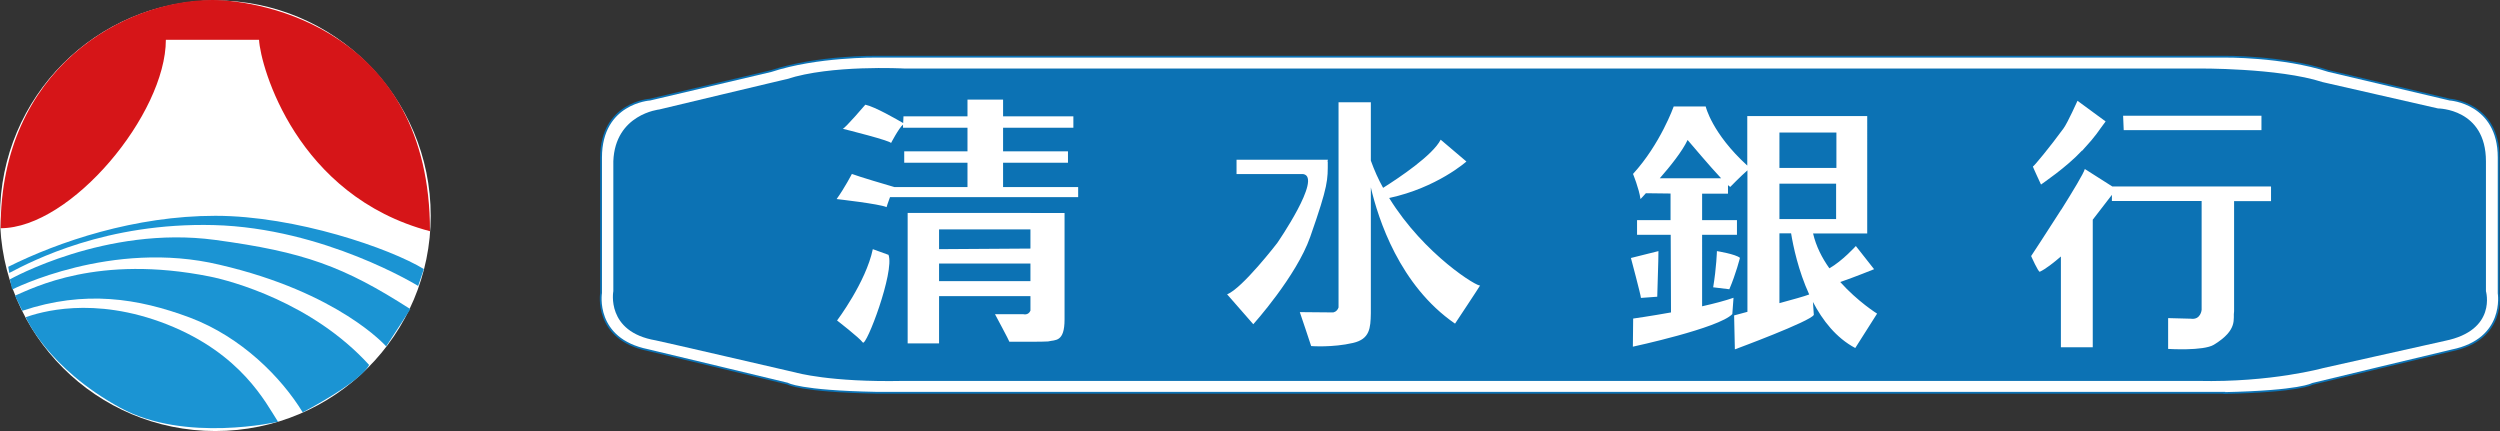 <svg id="_レイヤー_2" xmlns="http://www.w3.org/2000/svg" viewBox="0 0 167.16 28.82"><rect x="0" y="0" width="167.16" height="28.82" fill="#333333" stroke="none"/><defs><style>.cls-1{fill:#fff}.cls-3{fill:#1b94d3}</style></defs><g id="_レイヤー_1-2"><path class="cls-1" d="M148.73 26.28c5.11-.11 5.88-.61 5.88-.61s9.25-2.23 9.33-2.24c3.64-.74 3.13-3.82 3.13-3.82v-9.08c0-3.67-3.27-3.87-3.27-3.87s-8.04-1.89-8.1-1.91c-3.07-1.01-7.01-.96-7.01-.96H58.58s-3.95-.05-7.01.96c-.07.02-8.11 1.91-8.11 1.91s-3.27.2-3.27 3.87v9.06s-.51 3.08 3.14 3.82c.08.01 9.33 2.24 9.33 2.24s.78.51 5.89.61h90.18Z"/><path d="M148.73 26.28c5.11-.11 5.88-.61 5.88-.61s9.25-2.23 9.33-2.24c3.64-.74 3.13-3.82 3.13-3.82v-9.08c0-3.67-3.27-3.87-3.27-3.87s-8.04-1.89-8.1-1.91c-3.07-1.01-7.01-.96-7.01-.96H58.58s-3.95-.05-7.01.96c-.07.02-8.11 1.91-8.11 1.91s-3.27.2-3.27 3.87v9.06s-.51 3.08 3.14 3.82c.08.01 9.33 2.24 9.33 2.24s.78.51 5.89.61h90.18Z" style="fill:none;stroke:#0c72b4;stroke-width:.12px"/><path d="M146.97 25.47c4.9.11 8.37-.86 8.37-.86s7.91-1.77 8.14-1.82c3.5-.71 2.74-3.32 2.74-3.32v-8.69c0-3.53-3.21-3.53-3.21-3.53s-7.65-1.74-7.71-1.76c-2.94-.96-8.37-.91-8.37-.91h-86.5s-4.88-.26-7.82.71c.08-.03-8.53 2.03-8.53 2.03s-2.95.31-3.07 3.46v8.69s-.52 2.72 2.84 3.29c.07 0 9.36 2.15 9.36 2.15s2.28.66 7.19.56h86.58Z" style="fill:#0c72b4"/><path class="cls-1" d="M151.21 8.7v-.96h-9.25l.04.96h9.21zm.63 3.77h-10.6l-1.84-1.17c-.08.3-.81 1.5-1.58 2.73h-.02v.02c-.96 1.51-1.99 3.07-1.99 3.07s.48 1.09.58 1.05c.39-.18.92-.6 1.41-1.02v6.07h2.13v-8.53l1.28-1.66v.41h6v7.28s-.06.69-.73.59l-1.51-.04v2.06s2.36.15 3.06-.28c1.65-1.01 1.26-1.74 1.35-2.24v-7.36h2.47v-.96Zm-12.62-2.39c1.05-1.14 1.01-1.23 1.57-1.96l-1.88-1.38s-.65 1.45-.93 1.84c-.89 1.22-2.02 2.59-2.05 2.55-.04-.03.54 1.21.54 1.21.11-.09 1.68-1.13 2.74-2.27m-50.42.73h-.03l.03-.12h-6.11v.96h4.46c1.3.21-1.74 4.61-1.74 4.61s-2.33 3.03-3.35 3.43l1.75 2s2.89-3.21 3.81-5.85c1.22-3.48 1.17-3.79 1.17-5.03"/><path class="cls-1" d="M92.88 13.24c3.21-.69 5.17-2.44 5.17-2.44l-1.72-1.46c-.53 1.04-2.77 2.54-3.85 3.22-.32-.57-.59-1.18-.82-1.82v-3.9H89.5v13.72c-.11.31-.37.33-.37.33l-2.22-.02s.76 2.24.76 2.27c0 0 1.43.11 2.8-.21 1.13-.26 1.17-1 1.19-1.98v-8.42c.49 2.1 1.92 6.56 5.63 9.11 0 0 1.64-2.47 1.68-2.56-.09.17-3.73-2.02-6.09-5.85m-25.81-.72v-1.63h4.34v-.76h-4.34V8.54h4.7v-.76h-4.7V6.66h-2.38v1.12h-4.28l-.02.45c-.41-.24-1.88-1.09-2.53-1.23 0 0-1.36 1.59-1.51 1.61 0 0 3.43.85 3.22.97 0 0 .53-1.02.81-1.25v.21h4.31v1.58h-4.23v.76h4.23v1.63h-4.88c-.52-.15-2.35-.69-2.85-.88 0 0-.48.93-1.02 1.68 0 0 2.86.32 3.34.54 0 0 .1-.34.23-.67h12.58v-.67h-5.03Zm-8.71 4.15c-.46 2.21-2.39 4.77-2.39 4.77s1.49 1.15 1.72 1.47c.22.32 2.14-4.74 1.72-5.86l-1.05-.38Zm10.54-2.42h-8.21v8.72h2.1V19.8h6.11v.97c-.14.33-.47.24-.47.24h-1.9s.96 1.79.96 1.84c0 0 2.46.01 2.59-.02.48-.12 1.1.07 1.1-1.47v-7.12h-2.29Zm-6.11 3.38h6.11v1.18h-6.11v-1.18Zm6.11-2.28v1.28l-6.11.04v-1.32h6.11Zm54.14 3.52c.99-.34 2.19-.83 2.27-.86l-1.22-1.55s-.9 1-1.77 1.49c-.49-.69-.89-1.47-1.09-2.33h3.62V7.76h-8.02v3.31c-2.37-2.16-2.78-3.95-2.78-3.95h-2.14s-.89 2.51-2.72 4.51c0 0 .4.97.5 1.68 0 0 .15-.15.36-.39l1.65.02v1.78h-2.24v.98h2.25l.02 5.19c-1.39.25-2.53.41-2.53.41l-.02 1.88s5.77-1.24 6.65-2.18l.08-1.09c-.54.19-1.3.39-2.1.57V15.7h2.33v-.98h-2.33v-1.77h1.73v-.57c.06.05.11.09.15.12 0 0 .67-.69 1.15-1.11v9.46c-.53.14-.89.24-.89.24l.05 2.27s5.11-1.89 5.28-2.31c0 0-.04-.53-.06-.86.65 1.24 1.55 2.4 2.83 3.08 0 0 1.45-2.29 1.46-2.3 0 0-1.29-.8-2.47-2.12m-10.2-9.49c.27.31 1.46 1.73 2.24 2.56h-4.1c.71-.81 1.51-1.81 1.86-2.56m6.14-.5h3.81v2.37h-3.81V8.86Zm0 3.42h3.79v2.37h-3.79v-2.37Zm0 7.99V15.6h.78c.14.86.48 2.49 1.21 4.09-.31.12-1.11.34-1.99.58"/><path class="cls-1" d="M110.81 19.84c.08-2.27.08-3.05.08-3.05l-1.84.46s.67 2.51.67 2.67l1.09-.08Zm3.74-.63 1.08.13c.45-1.05.71-2.1.71-2.1-.29-.25-1.54-.45-1.54-.45s-.03 1.09-.25 2.42M14.4 28.82c7.96 0 14.4-6.44 14.4-14.39S22.35.03 14.4.03 0 6.48 0 14.43s6.45 14.39 14.4 14.39"/><path class="cls-3" d="M.55 17.84c3.38-1.69 8.47-3.41 13.85-3.41s11.68 2.18 13.94 3.56l-.38 1.13s-6.29-3.88-13.67-4.07C7.1 14.87 2.21 17.42.62 18.25l-.07-.42Z"/><path class="cls-3" d="M.66 18.68s6.42-3.62 13.71-2.64c5.95.8 8.62 1.77 13.07 4.63l-1.62 2.49s-3.16-3.61-11.15-5.46C7.46 15.98.81 19.36.81 19.36l-.15-.68Z"/><path class="cls-3" d="M1 19.77c1.24-.52 5.54-2.78 13.03-1.28 1.44.29 6.85 1.74 10.65 5.91-.56 1.15-4.44 3.17-4.44 3.17-1.43-2.34-4.09-5.03-7.53-6.33-3.5-1.31-7.06-1.85-11.22-.46L1 19.77Z"/><path class="cls-3" d="M1.71 21.21c.91-.31 4.49-1.47 9.46.48 4.98 1.97 6.59 5.23 7.42 6.51 0 0-6.21 1.43-10.54-.93-4.9-2.68-6.33-6.06-6.33-6.06"/><path d="M.04 15.26c4.72 0 11.05-7.65 11.05-12.6h6.23c.1 1.8 2.5 10.44 11.43 12.8C28.75 2.03 17.52 0 14.2 0 8.23 0 .04 4.62.04 15.26" style="fill:#d61518"/></g></svg>